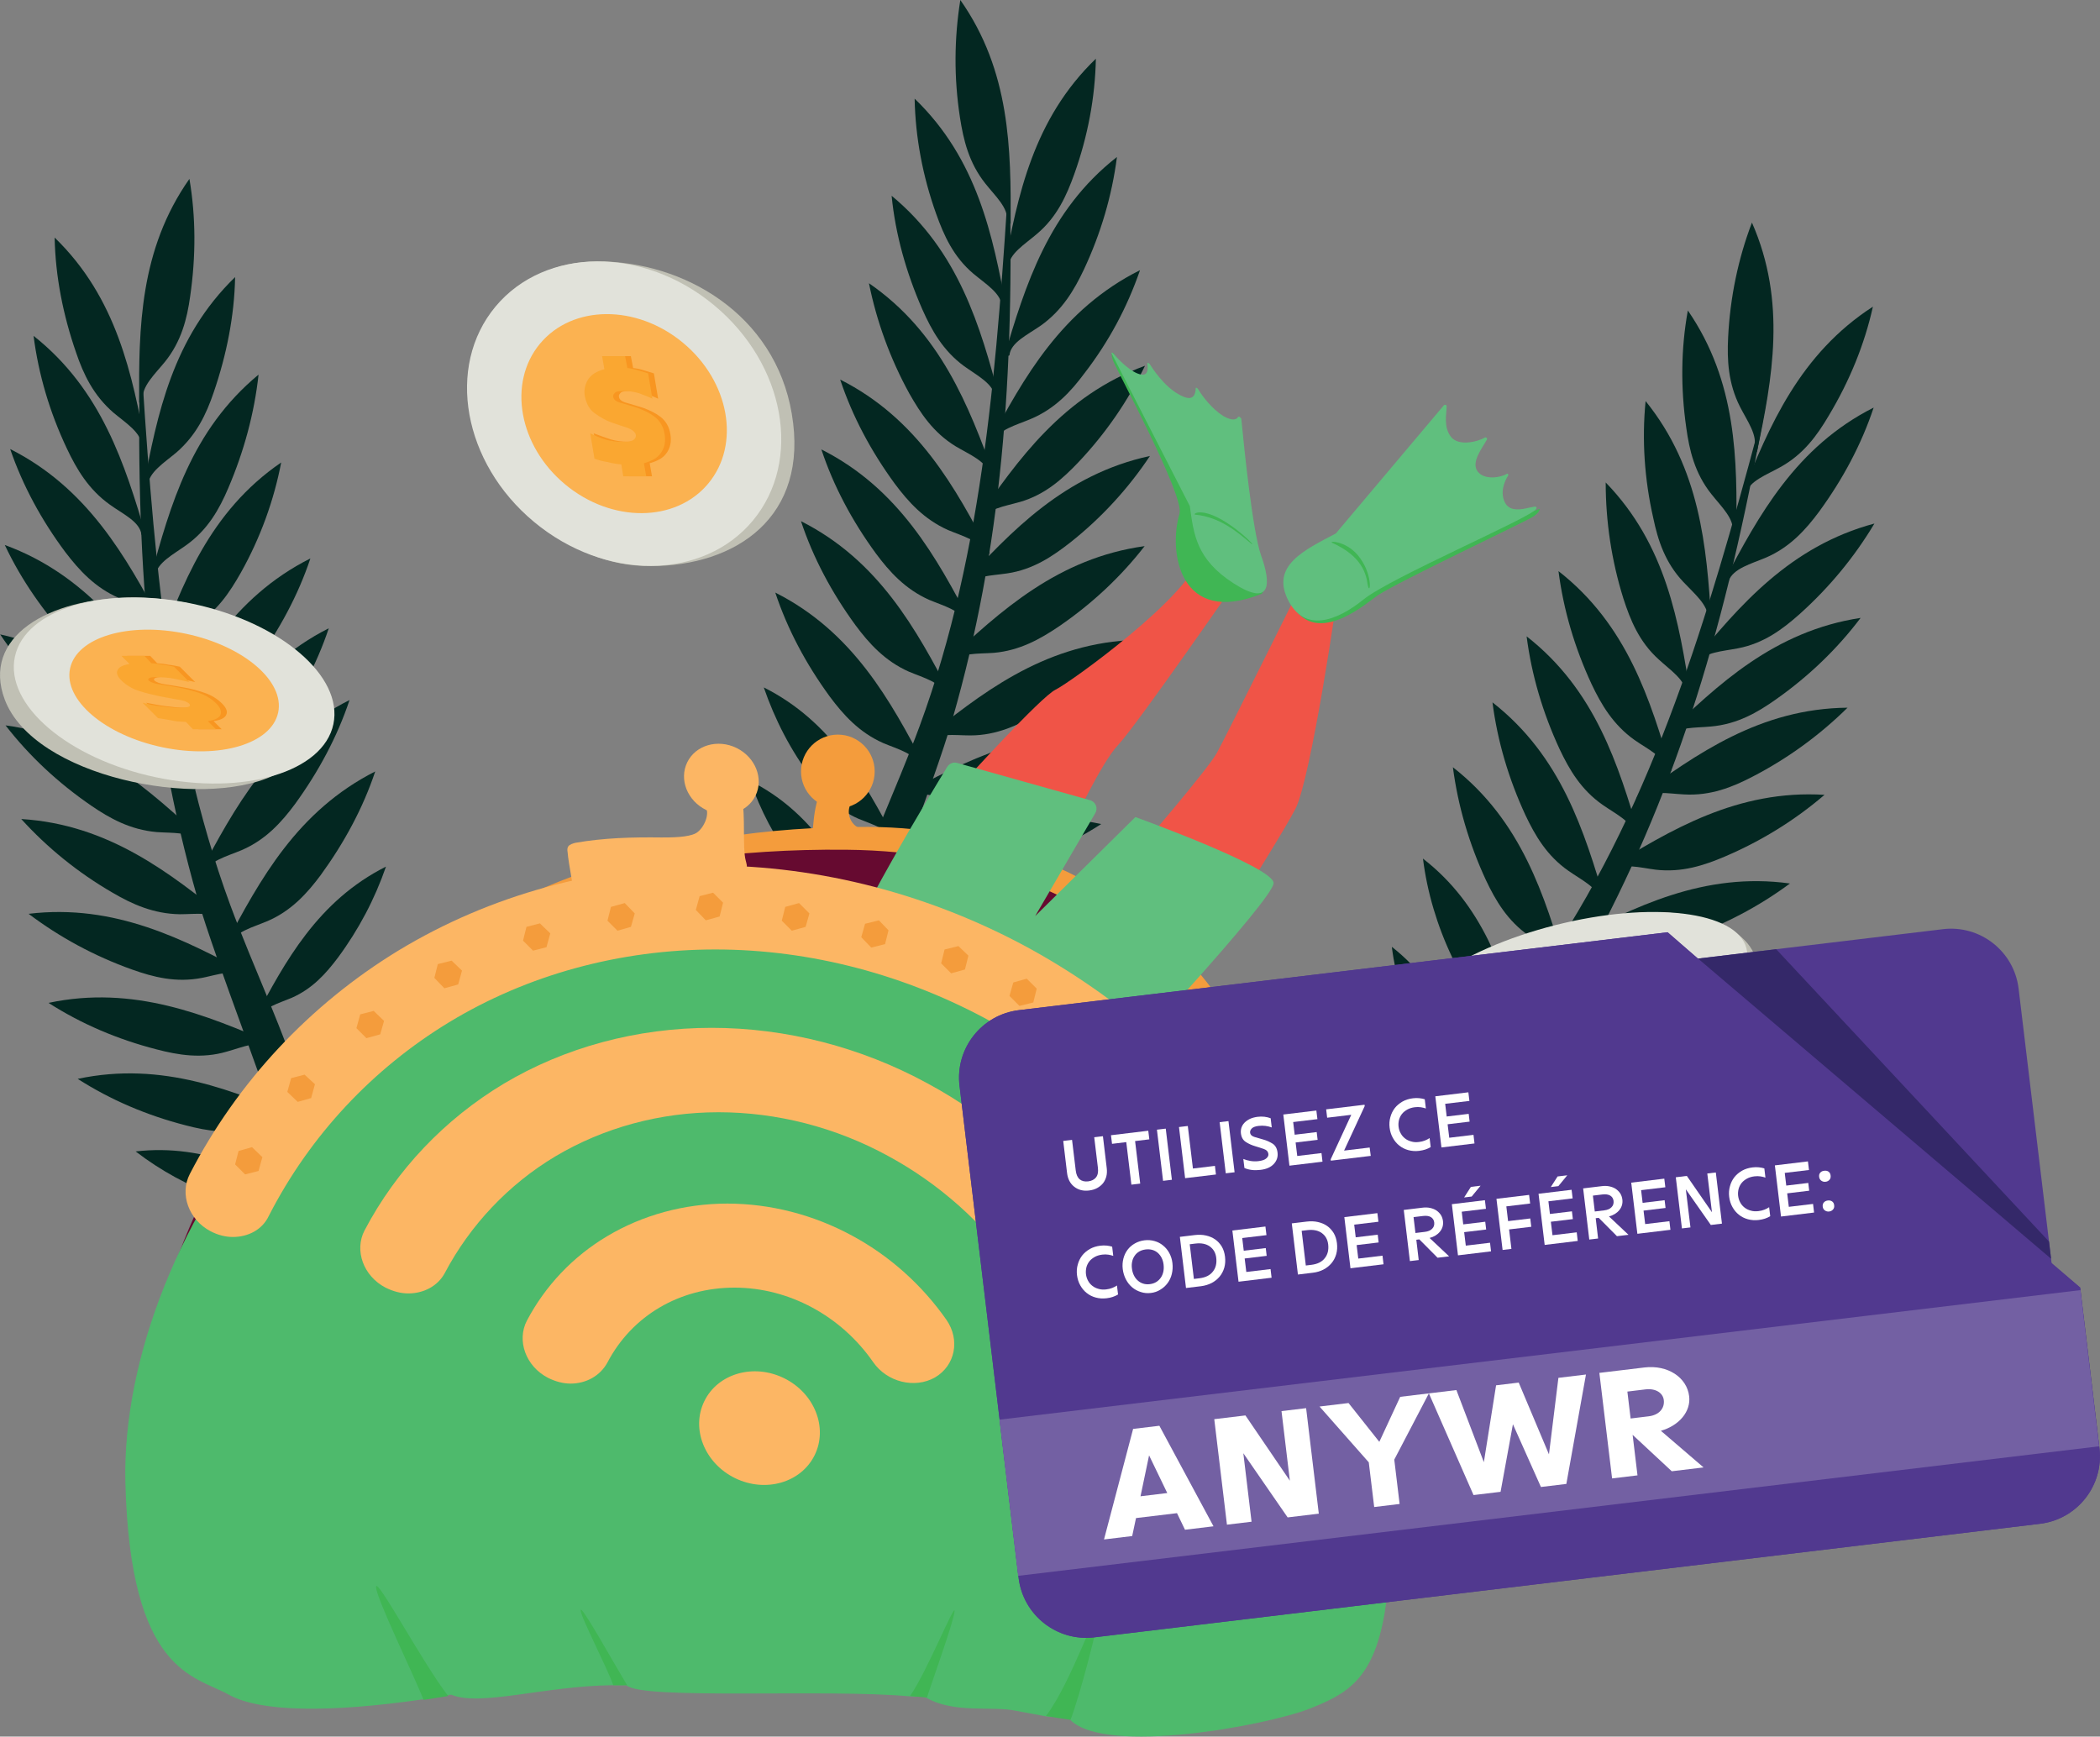 <?xml version="1.0" encoding="utf-8"?>
<!-- Generator: Adobe Illustrator 28.2.0, SVG Export Plug-In . SVG Version: 6.00 Build 0)  -->
<svg version="1.1" id="Layer_1" xmlns="http://www.w3.org/2000/svg" xmlns:xlink="http://www.w3.org/1999/xlink" x="0px" y="0px"
	 viewBox="0 0 500 413.5" style="enable-background:new 0 0 500 413.5;" xml:space="preserve">
<rect x="0" y="0" width="500" height="413.5" fill="#808080" stroke="none"/>
<style type="text/css">
	.st0{fill:#032721;}
	.st1{fill:#F49C3C;}
	.st2{fill:#F05447;}
	.st3{fill:#660A30;stroke:#F49C3C;stroke-width:9.584;stroke-miterlimit:10;}
	.st4{fill:#660A30;}
	.st5{fill:#60BF7E;}
	.st6{fill:#40B654;}
	.st7{fill:#4EBA6C;}
	.st8{fill:#FCB664;}
	.st9{fill:#C0C0B4;}
	.st10{fill:#E1E2DA;}
	.st11{fill:#FBB251;}
	.st12{fill:#F89621;}
	.st13{fill:#FAA731;}
	.st14{fill:#51398F;}
	.st15{fill:#342869;}
	.st16{fill:#7360A3;}
	.st17{fill:#FFFFFF;}
</style>
<path class="st0" d="M321.25,365.19c4.48-35.28,9.14-71.56,25.87-102.99c7.77-14.53,17.82-27.6,26.42-41.58
	c23.58-38.38,35.56-82.61,47.17-126.02c-8.68,49.62-19.74,88.37-39.12,125.84c-7.68,14.8-26.69,43.59-34,58.49
	c-5.58,11.33-15.9,61.05-20.66,84.63l-2.29,5.76"/>
<path class="st0" d="M414.67,117.89c6.58-16.54,13.89-33.63,31.26-44.87c-2.01,9.05-5.58,17.73-10.51,25.95
	c-2.74,4.66-6.03,9.23-11.52,12.25c-3.2,1.83-7.5,3.29-8.23,6.4"/>
<path class="st0" d="M413.39,127.3c0.27-17.73,0.18-36.37-11.52-53.37c-1.65,9.05-1.74,18.46-0.37,27.96
	c0.73,5.3,2.01,10.78,5.94,15.72c2.29,2.92,5.67,6.03,5.03,9.05"/>
<path class="st0" d="M418.32,107.65c3.66-17.46,7.13-35.73-1.19-54.65c-3.29,8.59-5.21,17.91-5.67,27.32
	c-0.27,5.39,0,10.97,2.83,16.54c1.65,3.29,4.39,6.95,3.29,9.87"/>
<path class="st0" d="M407.44,147.86c-1.1-17.73-2.65-36.28-15.63-52.36c-0.91,9.23-0.27,18.64,1.83,27.87
	c1.1,5.3,2.83,10.6,7.13,15.17c2.56,2.74,6.03,5.57,5.85,8.59"/>
<path class="st0" d="M402.51,165.69c-2.74-17.55-5.76-35.92-20.2-50.81c0,9.23,1.37,18.55,4.2,27.6c1.65,5.12,3.75,10.33,8.41,14.53
	c2.74,2.56,6.49,4.93,6.49,8.13"/>
<path class="st0" d="M397.94,183.6c-5.03-17-10.51-34.82-26.87-47.61c1.19,9.23,3.84,18.19,7.86,26.87
	c2.29,4.84,5.12,9.69,10.24,13.34c3.11,2.19,7.22,4.02,7.5,7.13"/>
<path class="st0" d="M390.35,199.13c-5.03-17-10.51-34.82-26.87-47.61c1.19,9.23,3.84,18.19,7.86,26.87
	c2.29,4.84,5.12,9.69,10.24,13.25c3.11,2.19,7.22,4.11,7.5,7.13"/>
<path class="st0" d="M382.22,214.85c-5.03-17-10.51-34.82-26.87-47.61c1.19,9.23,3.84,18.19,7.86,26.87
	c2.29,4.84,5.12,9.69,10.24,13.25c3.11,2.19,7.22,4.11,7.5,7.13"/>
<path class="st0" d="M372.8,230.3c-5.03-17-10.51-34.82-26.87-47.61c1.19,9.14,3.84,18.19,7.86,26.87
	c2.29,4.84,5.12,9.69,10.24,13.25c3.11,2.19,7.22,4.11,7.5,7.13"/>
<path class="st0" d="M362.38,246.11c-4.39-14.99-9.23-30.52-23.58-41.67c1.01,8.04,3.38,15.99,6.95,23.49
	c2.01,4.2,4.48,8.5,9.05,11.7c2.74,1.83,6.31,3.56,6.58,6.31"/>
<path class="st0" d="M352.6,263.1c-4.02-13.53-8.32-27.51-21.21-37.65c0.91,7.31,3.11,14.44,6.31,21.2
	c1.83,3.84,4.11,7.68,8.14,10.51c2.38,1.74,5.67,3.2,5.94,5.67"/>
<path class="st0" d="M344.74,279.55c-3.2-10.78-6.58-21.93-16.91-29.98c0.73,5.76,2.38,11.42,5.03,16.91
	c1.37,3.11,3.2,6.12,6.49,8.32c1.92,1.37,4.57,2.56,4.75,4.48"/>
<path class="st0" d="M336.05,297.74c-2.56-8.5-5.3-17.36-13.35-23.76c0.55,4.57,1.92,9.05,3.93,13.34c1.1,2.38,2.56,4.84,5.12,6.58
	c1.55,1.01,3.56,2.01,3.75,3.56"/>
<path class="st0" d="M410.46,138.45c8.23-15.72,17.18-32.08,35.65-41.4c-2.92,8.77-7.31,17-12.98,24.77
	c-3.2,4.3-6.95,8.5-12.71,10.97c-3.47,1.46-7.77,2.56-8.87,5.57"/>
<path class="st0" d="M402.87,157.92c11.24-13.71,23.31-27.87,43.42-33.26c-4.75,7.95-10.69,15.17-17.82,21.57
	c-4.02,3.57-8.5,6.95-14.62,8.13c-3.66,0.73-8.23,0.91-9.69,3.56"/>
<path class="st0" d="M396.2,175.37c12.8-12.43,26.33-25.13,46.8-28.24c-5.58,7.4-12.34,13.89-20.11,19.37
	c-4.39,3.11-9.23,5.94-15.54,6.49c-3.75,0.37-8.23,0-10.06,2.56"/>
<path class="st0" d="M389.62,189.9c14.35-10.42,29.52-21.2,50.27-21.39c-6.58,6.49-14.17,12.06-22.67,16.45
	c-4.75,2.47-9.96,4.57-16.27,4.2c-3.75-0.18-8.14-1.1-10.33,1.01"/>
<path class="st0" d="M382.67,206.9c15.08-9.32,31.08-18.92,51.74-17.64c-7.04,6.03-14.99,10.97-23.77,14.71
	c-4.94,2.1-10.24,3.84-16.45,3.11c-3.66-0.46-8.04-1.74-10.42,0.37"/>
<path class="st0" d="M373.35,224.17c15.72-8.22,32.36-16.63,52.83-13.8c-7.4,5.48-15.72,9.87-24.77,12.98
	c-5.03,1.74-10.51,3.11-16.64,1.83c-3.66-0.73-7.86-2.28-10.42-0.46"/>
<path class="st0" d="M365.67,236.05c17-5.12,34.83-10.42,54.57-3.75c-8.32,4.11-17.37,6.85-26.69,8.13
	c-5.3,0.82-10.97,1.01-16.73-1.28c-3.47-1.37-7.31-3.75-10.05-2.38"/>
<path class="st0" d="M356.71,251.22c17.37-3.66,35.65-7.31,54.66,0.91c-8.68,3.29-17.82,5.3-27.33,5.85
	c-5.39,0.37-10.97,0.09-16.54-2.74c-3.29-1.74-6.95-4.39-9.87-3.2"/>
<path class="st0" d="M346.29,267.49c17.37-3.66,35.65-7.31,54.66,0.91c-8.68,3.29-17.83,5.3-27.33,5.85
	c-5.39,0.37-10.97,0.09-16.54-2.74c-3.29-1.74-6.95-4.39-9.87-3.2"/>
<path class="st0" d="M339.8,286.04c13.71-4.29,28.25-8.59,44.24-3.47c-6.76,3.29-13.99,5.58-21.66,6.76
	c-4.3,0.64-8.87,0.91-13.62-0.91c-2.83-1.1-5.94-2.92-8.23-1.83"/>
<path class="st0" d="M333.4,301.03c9.87-3.66,20.11-7.31,31.99-4.11c-4.75,2.74-9.96,4.57-15.45,5.76c-3.11,0.64-6.4,1.01-9.96-0.09
	c-2.1-0.73-4.48-1.92-6.03-1.01"/>
<path class="st0" d="M196.29,324.88c-2.65-35.55-5.12-71.92,5.03-106.01c4.66-15.72,11.98-30.61,17.64-45.97
	c15.54-42.22,18.46-87.91,21.39-132.88c1.28,50.45-1.92,90.57-13.53,131.05c-4.57,15.99-17.55,47.98-21.85,64.06
	c-3.2,12.25-3.56,62.97-3.66,87.09l-1.01,6.12"/>
<path class="st0" d="M239.07,64.06c3.2-17.46,6.95-35.73,21.85-50.08c-0.18,9.23-1.92,18.46-5.12,27.42
	c-1.83,5.12-4.11,10.24-8.87,14.26c-2.83,2.47-6.76,4.75-6.76,7.86"/>
<path class="st0" d="M239.62,73.57c-3.2-17.46-6.95-35.73-21.85-50.08c0.18,9.23,1.92,18.46,5.12,27.42
	c1.83,5.12,4.11,10.24,8.87,14.26c2.83,2.38,6.76,4.75,6.76,7.86"/>
<path class="st0" d="M240.63,53.28c0.09-17.73-0.09-36.37-11.98-53.28c-1.46,9.14-1.55,18.46-0.09,27.96
	c0.82,5.3,2.1,10.78,6.03,15.72c2.29,2.92,5.67,5.94,5.12,8.96"/>
<path class="st0" d="M237.97,94.86c-4.57-17.18-9.69-35-25.68-48.25c0.91,9.23,3.47,18.28,7.31,27.05
	c2.19,4.93,4.94,9.87,9.96,13.53c3.02,2.19,7.04,4.2,7.31,7.31"/>
<path class="st0" d="M236.69,113.23c-6.03-16.63-12.8-34.09-29.8-45.79c1.83,9.05,5.03,17.91,9.6,26.23
	c2.65,4.66,5.67,9.32,11.06,12.61c3.2,1.92,7.4,3.57,8.04,6.67"/>
<path class="st0" d="M235.69,131.78c-8.23-15.72-17.18-32.08-35.65-41.4c2.93,8.77,7.31,17,12.98,24.77
	c3.2,4.29,6.95,8.5,12.71,11.06c3.47,1.46,7.77,2.56,8.77,5.58"/>
<path class="st0" d="M231.21,148.41c-8.23-15.72-17.18-32.08-35.65-41.4c2.92,8.77,7.31,17,12.98,24.77
	c3.2,4.3,6.95,8.5,12.71,11.06c3.47,1.46,7.77,2.56,8.78,5.57"/>
<path class="st0" d="M226.36,165.5c-8.23-15.72-17.18-32.08-35.65-41.4c2.92,8.77,7.31,17,12.98,24.77c3.2,4.3,6.95,8.5,12.71,11.06
	c3.47,1.46,7.77,2.56,8.77,5.57"/>
<path class="st0" d="M220.24,182.5c-8.23-15.72-17.18-32.08-35.65-41.4c2.92,8.77,7.31,17,12.98,24.77
	c3.2,4.29,6.95,8.5,12.71,11.06c3.47,1.46,7.77,2.56,8.78,5.58"/>
<path class="st0" d="M213.11,199.96c-7.31-13.71-15.08-28.15-31.26-36.28c2.65,7.68,6.4,14.99,11.43,21.66
	c2.74,3.75,6.03,7.4,11.06,9.59c3.02,1.28,6.86,2.28,7.77,4.84"/>
<path class="st0" d="M206.9,218.69c-6.49-12.43-13.62-25.41-28.25-32.72c2.38,6.95,5.85,13.53,10.33,19.56
	c2.56,3.47,5.48,6.76,10.05,8.68c2.74,1.19,6.22,2.01,6.95,4.39"/>
<path class="st0" d="M202.42,236.24c-5.21-9.87-10.88-20.1-22.39-26.04c1.83,5.48,4.57,10.78,8.23,15.54
	c2.01,2.74,4.39,5.39,8.04,6.85c2.19,0.91,4.94,1.64,5.48,3.47"/>
<path class="st0" d="M197.48,255.79c-4.11-7.86-8.59-15.99-17.83-20.65c1.46,4.39,3.66,8.5,6.49,12.34c1.65,2.19,3.47,4.2,6.4,5.48
	c1.74,0.73,3.84,1.28,4.39,2.74"/>
<path class="st0" d="M239.07,84.99c5.03-17,10.51-34.82,26.87-47.61c-1.19,9.23-3.84,18.19-7.86,26.78
	c-2.29,4.84-5.12,9.69-10.24,13.34c-3.11,2.19-7.22,4.02-7.5,7.13"/>
<path class="st0" d="M235.41,105.55c8.32-15.63,17.37-31.89,36.02-41.22c-3.02,8.77-7.4,17-13.25,24.58
	c-3.2,4.3-6.95,8.41-12.8,10.87c-3.47,1.46-7.77,2.56-8.77,5.39"/>
<path class="st0" d="M232.31,124.01c10.05-14.62,20.84-29.79,40.31-36.92c-4.02,8.32-9.32,16.08-15.91,23.03
	c-3.66,3.84-7.86,7.68-13.89,9.41c-3.56,1.01-8.04,1.65-9.32,4.48"/>
<path class="st0" d="M228.74,139.55c11.97-13.07,24.77-26.59,45.06-30.98c-5.12,7.68-11.43,14.62-18.92,20.56
	c-4.2,3.29-8.87,6.49-15.08,7.4c-3.66,0.55-8.23,0.55-9.96,3.11"/>
<path class="st0" d="M225.27,157.55c12.98-12.15,26.69-24.67,47.26-27.51c-5.67,7.31-12.52,13.71-20.38,19.1
	c-4.48,3.02-9.32,5.76-15.54,6.31c-3.75,0.27-8.23-0.09-10.05,2.38"/>
<path class="st0" d="M219.6,176.38c13.8-11.15,28.43-22.66,49.18-23.94c-6.22,6.95-13.53,12.79-21.76,17.55
	c-4.57,2.65-9.69,5.12-16,5.12c-3.75,0-8.23-0.73-10.24,1.64"/>
<path class="st0" d="M214.3,189.54c15.63-8.41,32.08-17,52.65-14.53c-7.31,5.58-15.63,10.05-24.59,13.25
	c-5.03,1.83-10.51,3.2-16.64,2.01c-3.66-0.73-7.86-2.28-10.42-0.37"/>
<path class="st0" d="M208.45,206.08c16.36-7.04,33.45-14.17,53.75-9.87c-7.77,5.03-16.45,8.68-25.59,11.06
	c-5.21,1.37-10.79,2.28-16.82,0.55c-3.66-1.01-7.77-2.83-10.33-1.28"/>
<path class="st0" d="M201.59,224.17c16.36-7.04,33.46-14.17,53.75-9.87c-7.77,5.03-16.45,8.68-25.59,11.06
	c-5.21,1.37-10.79,2.28-16.82,0.55c-3.66-1.01-7.77-2.83-10.33-1.28"/>
<path class="st0" d="M198.85,243.64c12.61-6.94,25.96-13.98,42.69-12.06c-5.94,4.57-12.61,8.22-19.93,10.88
	c-4.11,1.46-8.5,2.65-13.53,1.83c-2.93-0.55-6.4-1.74-8.41-0.18"/>
<path class="st0" d="M195.56,259.63c8.96-5.48,18.28-11.15,30.53-10.42c-4.11,3.56-8.77,6.49-14.08,8.68
	c-2.92,1.28-6.03,2.28-9.69,1.83c-2.19-0.27-4.75-1.01-6.12,0.18"/>
<path class="st0" d="M77.55,367.47c2.65-35.55,5.12-71.92-5.12-106.1c-4.66-15.72-11.97-30.61-17.64-45.97
	C39.25,173.18,36.33,127.49,33.4,82.52c-1.28,50.35,2.01,90.56,13.53,131.05c4.57,15.99,17.55,47.98,21.85,64.06
	c3.29,12.25,3.56,62.97,3.56,87.09l1.01,6.12"/>
<path class="st0" d="M34.77,106.65c-3.29-17.45-6.95-35.73-21.76-50.08c0.18,9.23,2.01,18.46,5.12,27.42
	c1.74,5.12,4.11,10.14,8.87,14.26c2.83,2.38,6.67,4.75,6.76,7.86"/>
<path class="st0" d="M34.13,116.15c3.29-17.45,6.95-35.73,21.85-50.17c-0.18,9.23-2.01,18.46-5.12,27.51
	c-1.74,5.12-4.11,10.14-8.87,14.26c-2.83,2.38-6.67,4.75-6.76,7.86"/>
<path class="st0" d="M33.13,95.87c-0.09-17.73,0.09-36.37,11.97-53.28c1.55,9.14,1.55,18.46,0.18,27.96
	c-0.73,5.3-2.1,10.78-6.03,15.63c-2.38,2.92-5.67,5.94-5.21,9.05"/>
<path class="st0" d="M35.87,137.45c4.66-17.18,9.69-35,25.69-48.25c-1.01,9.23-3.47,18.28-7.22,27.05
	c-2.1,4.93-4.84,9.87-9.96,13.53c-3.02,2.19-7.04,4.2-7.4,7.31"/>
<path class="st0" d="M37.15,155.91c6.12-16.63,12.71-34.09,29.8-45.79c-1.74,9.05-4.94,17.91-9.6,26.23
	c-2.65,4.66-5.67,9.32-11.15,12.61c-3.2,1.92-7.4,3.56-8.04,6.67"/>
<path class="st0" d="M38.16,174.37c8.32-15.72,17.18-32.08,35.74-41.4c-2.92,8.77-7.4,17-12.98,24.77
	c-3.2,4.29-6.95,8.5-12.71,11.06c-3.47,1.46-7.86,2.56-8.87,5.57"/>
<path class="st0" d="M42.63,191c8.32-15.72,17.18-32.08,35.65-41.4c-2.92,8.77-7.4,17-12.98,24.77c-3.2,4.3-6.95,8.5-12.71,10.97
	c-3.47,1.46-7.86,2.56-8.87,5.48"/>
<path class="st0" d="M47.48,208.09c8.32-15.72,17.18-32.08,35.74-41.4c-2.92,8.77-7.4,17.09-12.98,24.77
	c-3.2,4.3-6.95,8.5-12.71,10.97c-3.47,1.46-7.86,2.56-8.87,5.48"/>
<path class="st0" d="M53.6,225.09c8.32-15.72,17.18-31.99,35.74-41.4c-2.93,8.77-7.4,17-12.98,24.68c-3.2,4.29-6.95,8.5-12.71,10.97
	c-3.47,1.46-7.86,2.56-8.78,5.48"/>
<path class="st0" d="M60.64,242.63c7.22-13.71,15.08-28.15,31.26-36.28c-2.65,7.68-6.49,14.99-11.43,21.66
	c-2.83,3.75-6.03,7.4-11.06,9.6c-3.02,1.28-6.86,2.28-7.68,4.84"/>
<path class="st0" d="M66.95,261.28c6.49-12.43,13.62-25.41,28.25-32.72c-2.38,6.94-5.85,13.52-10.33,19.56
	c-2.56,3.47-5.48,6.76-10.06,8.68c-2.65,1.19-6.22,2.01-6.95,4.39"/>
<path class="st0" d="M71.43,278.82c5.21-9.87,10.88-20.1,22.49-26.04c-1.92,5.48-4.66,10.78-8.23,15.54
	c-2.01,2.74-4.39,5.39-8.04,6.85c-2.19,0.91-4.94,1.64-5.58,3.47"/>
<path class="st0" d="M76.36,298.47c4.11-7.86,8.59-15.99,17.73-20.65c-1.46,4.39-3.66,8.5-6.49,12.34c-1.65,2.19-3.47,4.2-6.31,5.48
	c-1.74,0.73-3.84,1.28-4.39,2.74"/>
<path class="st0" d="M34.77,127.58c-5.03-17-10.6-34.82-26.78-47.61c1.19,9.23,3.84,18.19,7.95,26.87
	c2.29,4.84,5.12,9.69,10.24,13.34c3.02,2.19,7.13,4.02,7.5,7.13"/>
<path class="st0" d="M38.34,148.14c-8.41-15.63-17.46-31.89-35.92-41.22c3.02,8.77,7.5,17,13.16,24.58
	c3.29,4.3,7.04,8.41,12.71,10.88c3.47,1.46,7.86,2.56,8.87,5.39"/>
<path class="st0" d="M41.45,166.69c-10.05-14.62-20.84-29.79-40.31-36.92c3.93,8.32,9.32,16.08,15.81,23.03
	c3.75,3.84,7.95,7.68,13.89,9.41c3.56,1.01,8.04,1.64,9.32,4.48"/>
<path class="st0" d="M45.1,182.04c-12.07-13.07-24.86-26.59-45.06-30.98c5.12,7.68,11.52,14.62,18.92,20.56
	c4.2,3.29,8.87,6.49,15.08,7.4c3.75,0.55,8.23,0.55,9.87,3.11"/>
<path class="st0" d="M48.58,200.14c-12.98-12.06-26.78-24.67-47.26-27.42c5.67,7.31,12.52,13.71,20.38,19.1
	c4.39,3.02,9.32,5.76,15.63,6.31c3.75,0.27,8.23-0.09,10.15,2.28"/>
<path class="st0" d="M54.24,218.96c-13.8-11.15-28.43-22.66-49.18-23.94c6.22,6.85,13.53,12.79,21.76,17.55
	c4.66,2.74,9.78,5.03,16,5.12c3.75,0,8.14-0.73,10.24,1.64"/>
<path class="st0" d="M59.55,232.12c-15.63-8.41-32.18-17-52.74-14.53c7.4,5.58,15.63,10.05,24.59,13.25
	c5.12,1.83,10.51,3.2,16.64,2.01c3.75-0.73,7.86-2.28,10.42-0.37"/>
<path class="st0" d="M65.3,248.67c-16.27-7.04-33.55-14.17-53.75-9.87c7.86,5.03,16.45,8.68,25.69,11.06
	c5.21,1.37,10.79,2.29,16.73,0.55c3.66-1.01,7.77-2.83,10.33-1.28"/>
<path class="st0" d="M72.25,266.76c-16.36-7.04-33.55-14.17-53.75-9.87c7.86,5.03,16.45,8.68,25.69,11.06
	c5.21,1.37,10.79,2.28,16.82,0.55c3.56-1.01,7.68-2.83,10.33-1.28"/>
<path class="st0" d="M74.99,286.23c-12.61-6.94-25.96-13.98-42.69-12.06c5.94,4.57,12.61,8.22,19.93,10.88
	c4.02,1.46,8.5,2.65,13.53,1.83c2.92-0.55,6.49-1.74,8.41-0.18"/>
<path class="st0" d="M78.28,302.13c-8.96-5.48-18.37-11.15-30.53-10.42c4.11,3.56,8.87,6.49,13.99,8.68
	c2.92,1.28,6.03,2.28,9.69,1.83c2.19-0.27,4.75-1.01,6.12,0.18"/>
<path class="st1" d="M233.49,212.48c0.27-2.74,0.91-6.49,1.28-9.32c0-0.46,0.09-1.01-0.18-1.46c-0.37-0.55-0.91-0.82-1.65-0.91
	c-6.67-1.83-14.08-1.74-20.93-2.19c-2.29-0.18-6.31-0.46-8.14-1.83c-1.83-1.28-2.38-4.02-1.01-5.85c-2.65-0.18-5.48-0.46-8.14-0.73
	c-0.91,2.92-1.1,6.03-1.37,9.5c0,0.73-0.46,2.56-0.18,3.2c0.46,0.91,1.74,1.19,2.74,1.37C208.81,205.62,220.97,208.91,233.49,212.48
	z"/>
<path class="st1" d="M199.49,192.46c4.85,0,8.77-3.93,8.77-8.77c0-4.84-3.93-8.77-8.77-8.77c-4.85,0-8.77,3.93-8.77,8.77
	C190.72,188.53,194.64,192.46,199.49,192.46z"/>
<path class="st2" d="M229.66,185.97c0,0,18.1-20.01,21.66-21.75c3.56-1.74,31.99-22.3,34.19-31.62c2.19-9.32,10.42,3.56,10.42,3.56
	s-25.14,36.37-29.71,41.22c-4.02,4.2-11.06,19.37-11.06,19.37L229.66,185.97z"/>
<path class="st3" d="M304.52,402.11l-237.11-9.6c-11.06,0-18.92-9.14-17.37-20.29l-8.87-31.62
	c10.88-81.24,69.56-139.46,165.63-138.91c55.94,0.27,99.09,42.5,90.68,88.01l23.13,92.21C319.14,393.06,315.67,402.11,304.52,402.11
	z"/>
<path class="st2" d="M271.89,201.42c0,0,15.63-18.19,17.83-22.12c2.19-3.93,21.94-43.77,21.94-43.77s7.68-3.02,7.31,1.64
	c-0.37,4.66-6.86,48.16-10.51,55.38c-2.38,4.66-12.43,20.65-12.43,20.65L271.89,201.42z"/>
<path class="st4" d="M301.23,403.57l-242.6-9.59c-11.33,0-19.29-9.14-17.73-20.47l-9.05-31.71C43,260.27,95.65,201.33,201.41,202.33
	c68.19,0.64,100.46,46.79,94.06,82.61l5.39,92.85C299.31,389.13,312.65,403.57,301.23,403.57z"/>
<path class="st5" d="M259.55,190.54l-31.63-8.87c-0.91-0.27-1.83,0.09-2.38,0.91c-4.2,6.85-23.31,38.38-25.96,48.62
	c-2.83,11.61,65.45,23.85,65.45,23.85s38.21-40.94,38.21-44.78c0-3.84-32.91-15.72-32.91-15.72l-23.86,23.58l14.35-24.58
	C261.47,192.37,260.83,190.91,259.55,190.54z"/>
<path class="st6" d="M265.03,83.99c0,0-0.73-0.09,0,1.92c0.73,2.01,17,32.08,15.81,36.37c-2.74,9.23,0.09,26.96,19.56,19.1
	C304.34,139.46,265.03,83.99,265.03,83.99z"/>
<path class="st5" d="M283.31,120.54c0,0.09,0,0.09,0,0.09c0.91,6.49,1.46,12.52,10.42,18.28c8.87,5.67,9.05,0.27,6.49-6.76
	c-2.01-5.85-4.02-25.68-4.66-32.35c0-0.27-0.55-0.73-0.73-0.55c-0.46,0.73-1.46,1.01-3.56-0.18c-2.74-1.74-4.94-4.66-5.94-6.31
	c-0.18-0.37-0.64-0.55-0.64-0.37c0,1.19-0.37,3.11-2.83,2.1c-3.66-1.46-6.58-5.39-8.04-7.68c-0.18-0.37-0.73-0.55-0.64-0.27
	c0.18,1.28,0.18,2.92-1.46,2.65c-2.19-0.37-5.03-3.11-6.58-4.93c-0.37-0.37-0.73-0.37-0.46-0.09L283.31,120.54z"/>
<path class="st6" d="M284.59,122.55c5.85,0.55,10.05,4.2,12.61,6.31c2.92,2.56-1.1-2.1-6.31-5.12
	C285.69,120.81,283.86,122.46,284.59,122.55z"/>
<path class="st6" d="M366.58,121.18c0,0,0.18,0.82-1.83,2.01c-2.01,1.19-31.81,15.35-36.56,18.46c-2.29,1.46-13.44,11.7-19.65,3.75
	C305.62,141.74,366.58,121.18,366.58,121.18z"/>
<path class="st5" d="M318.05,127.03c-7.68,4.02-15.36,7.68-11.43,15.72c3.93,8.04,11.7,5.12,18.01,0
	c6.4-5.21,40.22-19.65,41.13-21.57c0.91-1.92-5.48,2.19-7.4-1.46c-1.28-2.38-0.18-5.12,0.73-6.49c0.09-0.27-0.09-0.55-0.37-0.37
	c-1.55,0.91-5.3,1.46-6.86-0.55c-1.74-2.19,1.1-5.67,2.19-7.68c0.09-0.27-0.18-0.55-0.46-0.46c-1.74,1.01-6.31,2.19-8.14-0.18
	c-1.83-2.38-1.01-5.57-1.01-7.22c0-0.37-0.46-0.55-0.73-0.18L318.05,127.03z"/>
<path class="st6" d="M317.13,129.22c7.13,3.2,8.14,7.4,8.5,9.96c0.55,2.92,1.37-1.83-1.74-6.21
	C320.97,128.76,316.31,128.76,317.13,129.22z"/>
<path class="st7" d="M329.66,384.19c-2.74,15.9-9.14,19.19-17.82,22.66c-10.6,4.11-48.45,11.06-56.95,2.74
	c-1.37-1.37-3.84-0.55-5.85-0.91c-2.38-0.46-4.94-0.91-7.4-1.37c-5.39-1.1-14.44,0.73-21.02-3.02c-1.01-0.55-2.29-0.18-3.56-0.37
	h-0.46c-20.02-1.83-63.8,0.91-67.46-2.65h-1.01c-0.73,0-1.46,0-2.19,0h-0.18c-16,0.18-31.44,5.12-38.21,2.29
	c-0.37-0.09-0.73,0.09-1.1,0.18h-0.09c-1.92,0.37-3.84,0.55-5.76,0.91c-22.21,3.2-38.57,3.02-46.07-1.1
	c-8.14-4.57-23.58-5.03-24.68-50.72c-1.28-58.85,55.12-140.37,137.11-140.37c41.04,0,77.51,18.46,105.58,45.33
	c28.06,26.87,47.53,61.87,54.39,94.95C329.02,361.8,332.31,368.38,329.66,384.19z"/>
<path class="st8" d="M55.43,294.54c-1.74,0-3.56-0.46-5.3-1.37c-5.21-2.74-7.4-8.86-4.94-13.62c11.33-21.93,28.52-40.3,49.63-53.19
	c21.85-13.25,47.44-20.29,73.95-20.29s53.11,6.94,76.96,20.1c23.04,12.79,43.14,31.07,58.04,52.91c3.2,4.75,2.01,10.88-2.74,13.71
	s-11.24,1.1-14.53-3.66c-12.89-18.92-30.17-34.73-50.18-45.69c-20.47-11.33-43.33-17.36-66-17.36c-22.76,0-44.79,6.03-63.44,17.36
	c-18.19,11.06-33.09,26.96-42.87,46.06C62.47,292.81,59.09,294.54,55.43,294.54z"/>
<path class="st8" d="M97.21,307.98c-1.74,0-3.56-0.46-5.39-1.37c-5.3-2.74-7.5-8.87-5.03-13.62c7.59-14.44,19.11-26.5,33.09-34.91
	c14.53-8.68,31.72-13.34,49.54-13.34c17.73,0,35.56,4.57,51.46,13.25c15.45,8.32,28.79,20.38,38.76,34.73
	c3.29,4.75,2.1,10.87-2.74,13.71c-4.84,2.74-11.43,1.1-14.72-3.66c-7.86-11.42-18.56-20.93-30.71-27.51
	c-12.52-6.85-26.51-10.42-40.4-10.42c-13.89,0-27.33,3.66-38.85,10.51c-11.15,6.67-20.29,16.36-26.32,27.78
	C104.24,306.24,100.86,307.98,97.21,307.98z"/>
<path class="st8" d="M135.87,329.45c-1.74,0-3.56-0.46-5.39-1.37c-5.3-2.74-7.5-8.86-5.03-13.62c4.39-8.32,10.97-15.26,19.1-20.1
	c8.41-5.03,18.37-7.77,28.61-7.77c10.24,0,20.57,2.65,29.8,7.68c8.96,4.84,16.64,11.79,22.39,20.01c3.29,4.75,2.1,10.88-2.74,13.71
	c-4.84,2.74-11.43,1.1-14.72-3.66c-7.68-11.06-20.11-17.73-33-17.73c-13.07,0-24.41,6.67-30.26,17.82
	C142.91,327.62,139.53,329.45,135.87,329.45z"/>
<path class="st8" d="M193.97,346.48c3.22-6.57-0.06-14.78-7.31-18.33c-7.26-3.55-15.75-1.1-18.96,5.48
	c-3.22,6.57,0.06,14.78,7.31,18.33C182.26,355.5,190.75,353.05,193.97,346.48z"/>
<path class="st8" d="M137.24,216.68c-0.18-2.65-1.92-11.15-2.1-13.8c-0.09-0.46-0.09-1.01,0.18-1.37c0.37-0.46,1.01-0.64,1.65-0.82
	c6.76-1.19,13.62-1.37,20.57-1.28c2.19,0,6.31,0,8.14-1.01c1.83-1.01,3.56-4.66,2.19-6.49c2.65,0,6.12-1.19,8.77-1.19
	c0.91,2.83,0.09,11.15,0.91,14.17c0.18,0.73,0.46,1.46,0.09,2.01c-0.46,0.91-1.74,1.01-2.74,1.01c-12.98,0.27-23.86,5.39-36.47,7.77
	"/>
<path class="st8" d="M179.88,189.47c2-4.08-0.02-9.17-4.51-11.37c-4.49-2.2-9.75-0.67-11.74,3.41c-2,4.08,0.02,9.17,4.51,11.36
	C172.63,195.08,177.88,193.55,179.88,189.47z"/>
<path class="st6" d="M261.65,383.92c0,2.56-4.66,20.2-6.76,25.59c-1.92-0.27-3.84-0.55-5.85-0.91
	C254.98,400.83,261.65,381.27,261.65,383.92z"/>
<path class="st6" d="M106.71,403.84c-6.03-7.77-17.18-28.7-17.18-25.95c0,2.56,9.23,21.48,11.33,26.87L106.71,403.84z"/>
<path class="st6" d="M149.31,401.28c-3.56-5.94-11.15-19.65-11.06-17.82c0.09,1.74,6.31,13.62,7.77,17.82H149.31z"/>
<path class="st6" d="M216.68,403.84c4.11-5.94,10.7-22.39,10.6-20.2c-0.09,2.19-5.48,17.09-6.58,20.56L216.68,403.84z"/>
<path class="st1" d="M61.56,278.82l-3.2,0.82l-2.38-2.38l0.82-3.2l3.2-0.91l2.47,2.38L61.56,278.82z"/>
<path class="st1" d="M74.08,261.46l-3.2,0.91L68.41,260l0.91-3.29l3.2-0.82l2.47,2.28L74.08,261.46z"/>
<path class="st1" d="M90.53,246.29l-3.29,0.91l-2.38-2.38l0.91-3.29l3.2-0.82l2.47,2.38L90.53,246.29z"/>
<path class="st1" d="M109.09,234.41l-3.29,0.91l-2.38-2.47l0.82-3.29l3.29-0.82l2.47,2.38L109.09,234.41z"/>
<path class="st1" d="M130.11,225.54l-3.2,0.82l-2.38-2.38l0.82-3.29l3.2-0.82l2.47,2.38L130.11,225.54z"/>
<path class="st1" d="M150.22,220.7l-3.2,0.91l-2.38-2.38l0.82-3.29l3.29-0.91l2.38,2.47L150.22,220.7z"/>
<path class="st1" d="M171.34,218.23l-3.29,0.91l-2.38-2.47l0.91-3.29l3.2-0.82l2.38,2.38L171.34,218.23z"/>
<path class="st1" d="M191.81,220.7l-3.29,0.91l-2.38-2.38l0.82-3.29l3.29-0.91l2.47,2.47L191.81,220.7z"/>
<path class="st1" d="M210.73,224.81l-3.29,0.82l-2.38-2.47l0.91-3.2l3.29-0.82l2.29,2.38L210.73,224.81z"/>
<path class="st1" d="M229.75,230.85l-3.29,0.91l-2.38-2.38l0.82-3.29l3.29-0.82l2.38,2.28L229.75,230.85z"/>
<path class="st1" d="M246.02,238.7l-3.29,0.82l-2.38-2.38l0.91-3.2l3.2-0.91l2.38,2.38L246.02,238.7z"/>
<path class="st1" d="M261.37,249.58l-3.2,0.82l-2.38-2.28l0.91-3.29l3.2-0.91l2.38,2.38L261.37,249.58z"/>
<path class="st1" d="M275.18,259.72l-3.29,0.91l-2.29-2.47l0.82-3.2l3.29-0.91l2.38,2.38L275.18,259.72z"/>
<path class="st1" d="M287.52,271.97l-3.29,0.91l-2.38-2.38l0.91-3.2l3.2-0.91l2.38,2.38L287.52,271.97z"/>
<path class="st1" d="M297.85,284.95l-3.29,0.91l-2.38-2.47l0.82-3.2l3.29-0.91l2.47,2.38L297.85,284.95z"/>
<path class="st9" d="M188.52,98.52c4.2,24.68-13.35,36.28-33.73,36.28c-20.38,0-36.65-16.27-40.13-36.28
	c-3.47-20.01,7.31-36.28,27.7-36.28S184.5,74.75,188.52,98.52z"/>
<path class="st10" d="M179.26,123.95c11.84-14.25,7.71-37.2-9.22-51.26c-16.93-14.06-40.25-13.91-52.09,0.34
	c-11.84,14.25-7.71,37.2,9.22,51.26C144.1,138.35,167.42,138.19,179.26,123.95z"/>
<path class="st11" d="M168.64,115.13c7.74-9.32,5.05-24.32-6.02-33.51c-11.07-9.19-26.31-9.09-34.06,0.23
	c-7.74,9.32-5.05,24.32,6.02,33.51C145.65,124.55,160.9,124.45,168.64,115.13z"/>
<path class="st12" d="M143,109.21l-1.65-6.03c1.65,0.64,2.83,1.01,4.11,1.46c1.28,0.37,2.65,0.55,4.11,0.55
	c1.28,0,2.19-0.09,2.65-0.46c0.46-0.37,0.55-0.64,0.55-1.1c-0.09-0.73-0.82-1.28-1.92-1.74c-1.19-0.37-2.47-0.82-3.84-1.28
	c-1.37-0.46-2.74-1.28-4.02-2.19c-1.28-0.91-2.01-2.28-2.38-4.11c-0.27-1.46,0.09-2.83,0.82-4.02c0.82-1.19,2.1-1.92,3.84-2.38
	l-0.55-3.11h5.48l0.55,2.83c0.82,0.09,1.74,0.27,2.56,0.55c0.82,0.27,1.65,0.46,2.38,0.73l1.01,6.03c-0.91-0.46-1.92-0.82-3.11-1.28
	c-1.19-0.37-2.38-0.55-3.75-0.55c-1.01,0-1.74,0.09-2.01,0.37c-0.27,0.27-0.55,0.55-0.46,1.01c0.09,0.73,0.82,1.19,1.92,1.46
	c1.19,0.37,2.56,0.73,3.93,1.19c1.46,0.55,2.83,1.19,4.02,2.1c1.19,0.91,2.1,2.28,2.38,4.2c0.27,1.64,0,3.11-0.82,4.3
	c-0.82,1.28-2.19,2.01-4.11,2.56l0.55,3.11h-5.48l-0.46-2.83c-1.1-0.09-2.19-0.27-3.2-0.55C144.92,109.85,144.01,109.57,143,109.21z
	"/>
<path class="st13" d="M141.54,109.21l-1.01-6.03c1.1,0.55,2.19,1.01,3.56,1.46c1.28,0.37,2.65,0.55,4.11,0.55
	c1.28,0,2.19-0.09,2.65-0.46c0.46-0.37,0.55-0.64,0.55-1.1c-0.09-0.73-0.82-1.28-1.92-1.74c-1.19-0.37-2.47-0.82-3.84-1.28
	c-1.37-0.46-2.74-1.28-4.02-2.19c-1.28-0.91-2.01-2.28-2.38-4.11c-0.27-1.46,0.09-2.83,0.82-4.02c0.82-1.19,2.1-1.92,3.84-2.38
	l-0.55-3.11h5.48l0.55,2.83c0.82,0.09,1.74,0.27,2.56,0.55c0.82,0.27,1.65,0.46,2.38,0.73l1.01,6.03c-0.91-0.46-1.92-0.82-3.11-1.28
	c-1.19-0.37-2.38-0.55-3.75-0.55c-1.01,0-1.74,0.09-2.01,0.37c-0.27,0.27-0.55,0.55-0.46,1.01c0.09,0.73,0.82,1.19,1.92,1.46
	c1.19,0.37,2.56,0.73,3.93,1.19c1.46,0.55,2.83,1.19,4.02,2.1c1.19,0.91,2.1,2.28,2.38,4.2c0.27,1.64,0,3.11-0.82,4.3
	c-0.82,1.28-2.19,2.01-4.11,2.56l0.55,3.11h-5.48l-0.46-2.83c-1.1-0.09-2.19-0.27-3.2-0.55
	C143.55,109.85,142.45,109.57,141.54,109.21z"/>
<path class="st9" d="M1.14,166.6c6.95,18.37,46.34,26.23,63.89,18.1c5.12-2.38,15.63-8.13,10.33-20.29
	c-5.39-12.25-23.13-22.12-43.6-22.12S-4.44,151.79,1.14,166.6z"/>
<path class="st10" d="M79.38,172.43c2.41-11.41-12.61-24.24-33.55-28.67C24.88,139.33,5.95,145,3.54,156.4
	c-2.41,11.41,12.61,24.24,33.55,28.67C58.04,189.49,76.97,183.84,79.38,172.43z"/>
<path class="st11" d="M66.23,169.65c1.58-7.46-8.24-15.85-21.92-18.74c-13.68-2.89-26.05,0.81-27.63,8.27
	c-1.58,7.46,8.24,15.84,21.92,18.74C52.29,180.81,64.66,177.11,66.23,169.65z"/>
<path class="st12" d="M39.07,170.99l-4.3-3.66c1.92,0.37,3.29,0.64,4.75,0.82c1.46,0.18,2.93,0.37,4.39,0.37
	c1.28,0,2.1-0.09,2.47-0.27c0.27-0.18,0.27-0.37,0.09-0.64c-0.46-0.46-1.28-0.82-2.65-1.01c-1.28-0.18-2.83-0.55-4.48-0.82
	c-1.65-0.37-3.29-0.73-4.94-1.28c-1.65-0.55-3.02-1.37-4.2-2.56c-0.91-0.91-1.19-1.74-0.82-2.38c0.27-0.73,1.28-1.19,2.83-1.46
	l-1.92-1.92h5.48l1.65,1.74c0.91,0.09,1.83,0.18,2.74,0.37c0.91,0.09,1.74,0.27,2.65,0.46l3.66,3.66c-1.1-0.27-2.38-0.55-3.75-0.82
	c-1.37-0.27-2.65-0.37-3.93-0.37c-1.01,0-1.65,0.09-1.92,0.27c-0.27,0.18-0.27,0.37-0.09,0.55c0.37,0.37,1.28,0.73,2.56,0.91
	c1.28,0.18,2.83,0.46,4.39,0.73c1.65,0.27,3.29,0.73,4.94,1.28c1.65,0.55,3.11,1.46,4.2,2.56c1.01,1.01,1.37,1.92,1.01,2.65
	c-0.27,0.73-1.28,1.28-3.02,1.55l1.92,1.92H47.3l-1.65-1.74c-1.19-0.09-2.38-0.09-3.47-0.37C41.35,171.35,40.26,171.17,39.07,170.99
	z"/>
<path class="st13" d="M37.61,170.99l-3.66-3.66c1.28,0.37,2.65,0.64,4.2,0.82c1.46,0.18,2.93,0.37,4.39,0.37
	c1.28,0,2.1-0.09,2.47-0.27c0.27-0.18,0.27-0.37,0.09-0.64c-0.46-0.46-1.28-0.82-2.65-1.01c-1.28-0.18-2.83-0.55-4.48-0.82
	c-1.65-0.37-3.29-0.73-4.94-1.28c-1.65-0.55-3.02-1.37-4.2-2.56c-0.91-0.91-1.19-1.74-0.82-2.38c0.27-0.73,1.28-1.19,2.83-1.46
	l-1.92-1.92h5.48l1.65,1.74c0.91,0.09,1.83,0.18,2.74,0.37c0.91,0.09,1.74,0.27,2.65,0.46l3.66,3.66c-1.1-0.27-2.38-0.55-3.75-0.82
	c-1.37-0.27-2.65-0.37-3.93-0.37c-1.01,0-1.65,0.09-1.92,0.27c-0.27,0.18-0.27,0.37-0.09,0.55c0.37,0.37,1.28,0.73,2.56,0.91
	c1.28,0.18,2.83,0.46,4.39,0.73c1.65,0.27,3.29,0.73,4.94,1.28c1.65,0.55,3.11,1.46,4.2,2.56c1.01,1.01,1.28,1.92,1.01,2.65
	c-0.27,0.73-1.28,1.28-3.02,1.55l1.92,1.92h-5.48l-1.65-1.74c-1.19-0.09-2.38-0.09-3.47-0.37C39.89,171.35,38.7,171.17,37.61,170.99
	z"/>
<path class="st9" d="M415.03,238.43c-12.07,14.07-42.6,20.65-63.07,20.65c-20.48,0-19.2-12.15-19.2-14.8
	c0-10.97,40.59-27.05,60.88-27.05C414.03,217.14,424.08,227.92,415.03,238.43z"/>
<path class="st10" d="M378.42,252.36c22.9-5.81,39.64-17.69,37.4-26.55c-2.25-8.85-22.63-11.32-45.53-5.52
	c-22.9,5.81-39.64,17.7-37.4,26.55C335.14,255.7,355.52,258.17,378.42,252.36z"/>
<path class="st11" d="M377.03,246.87c14.97-3.8,25.91-11.6,24.44-17.42c-1.48-5.82-14.81-7.46-29.79-3.66
	c-14.97,3.8-25.91,11.6-24.44,17.42C348.72,249.03,362.06,250.67,377.03,246.87z"/>
<path class="st12" d="M361.28,241.99l2.65-3.2c1.1,0.37,2.19,0.55,3.11,0.73c1.01,0.18,2.29,0.37,3.66,0.37
	c1.37,0,2.29-0.09,2.92-0.18c0.64-0.09,1.01-0.37,1.28-0.55c0.46-0.46,0.09-0.73-0.82-0.91c-0.91-0.18-1.83-0.46-2.92-0.73
	c-1.01-0.27-1.92-0.64-2.56-1.1c-0.64-0.46-0.46-1.19,0.46-2.19c0.82-0.82,2.01-1.46,3.66-2.1c1.65-0.64,3.56-1.01,5.58-1.28
	l1.65-1.64h5.48l-1.46,1.46c0.82,0,1.46,0.09,2.19,0.27c0.73,0.18,1.28,0.18,1.83,0.46l-3.2,3.2c-0.55-0.18-1.37-0.46-2.29-0.64
	c-0.91-0.18-2.01-0.27-3.29-0.27c-1.01,0-1.83,0.09-2.38,0.18c-0.55,0.09-0.91,0.37-1.1,0.46c-0.37,0.37,0,0.64,0.91,0.82
	c0.91,0.18,2.01,0.37,3.11,0.64s1.92,0.64,2.65,1.1c0.64,0.46,0.46,1.19-0.46,2.19c-0.91,0.91-2.19,1.64-3.84,2.28
	s-3.66,1.1-5.94,1.37l-1.65,1.46h-5.48l1.46-1.46c-1.1,0-2.01-0.09-2.83-0.27C362.75,242.36,361.92,242.18,361.28,241.99z"/>
<path class="st13" d="M359.82,241.99l3.2-3.2c0.73,0.27,1.55,0.55,2.56,0.73c1.01,0.18,2.29,0.37,3.66,0.37
	c1.37,0,2.29-0.09,2.93-0.18c0.64-0.09,1.01-0.37,1.28-0.55c0.46-0.46,0.09-0.73-0.82-0.91c-0.91-0.18-1.83-0.46-2.92-0.73
	c-1.01-0.27-1.92-0.64-2.56-1.1c-0.64-0.46-0.46-1.19,0.46-2.19c0.82-0.82,2.01-1.46,3.66-2.1c1.65-0.64,3.56-1.01,5.58-1.28
	l1.65-1.64h5.48l-1.46,1.46c0.82,0,1.46,0.09,2.19,0.27c0.73,0.18,1.28,0.18,1.83,0.46l-3.2,3.2c-0.55-0.18-1.37-0.46-2.29-0.64
	c-0.91-0.18-2.01-0.27-3.29-0.27c-1.01,0-1.83,0.09-2.38,0.18c-0.55,0.09-0.91,0.37-1.1,0.46c-0.37,0.37,0,0.64,0.91,0.82
	s2.01,0.37,3.11,0.64c1.1,0.27,1.92,0.64,2.65,1.1c0.64,0.46,0.46,1.19-0.46,2.19c-0.91,0.91-2.19,1.64-3.84,2.28
	c-1.65,0.64-3.66,1.1-5.94,1.37l-1.65,1.64h-5.48l1.46-1.46c-1.1,0-2.01-0.09-2.83-0.27C361.28,242.36,360.55,242.18,359.82,241.99z
	"/>
<path class="st14" d="M228.46,258.54c-1.07-8.88,5.27-16.95,14.15-18.01l154.43-18.55l48.81,42.34l49.43,42.27l4.59,38.23
	c1.07,8.88-5.27,16.94-14.15,18.01l-225.17,27.04c-8.88,1.07-16.95-5.27-18.02-14.15L228.46,258.54z"/>
<path class="st14" d="M393.42,229.99l69.02-8.29c8.88-1.07,16.95,5.27,18.02,14.15l7.07,58.8c1.07,8.88-5.27,16.94-14.15,18.01
	l-69.02,8.29c-8.88,1.07-16.95-5.27-18.02-14.15l-7.07-58.8C378.2,239.12,384.54,231.06,393.42,229.99z"/>
<path class="st15" d="M403.57,228.78l18.74-2.25l65.35,69.28l0.49,4.07L403.57,228.78z"/>
<path class="st14" d="M228.46,258.54c-1.07-8.88,5.27-16.95,14.15-18.01l154.43-18.55l48.81,42.34l49.43,42.27l4.59,38.23
	c1.07,8.88-5.27,16.94-14.15,18.01l-225.17,27.04c-8.88,1.07-16.95-5.27-18.02-14.15L228.46,258.54z"/>
<path class="st14" d="M393.24,229.58l69.36-8.33c8.88-1.07,16.95,5.27,18.02,14.15l7.85,65.33c1.07,8.88-5.27,16.94-14.15,18.01
	l-69.36,8.33c-8.88,1.07-16.95-5.27-18.02-14.15l-7.85-65.33C378.02,238.71,384.36,230.64,393.24,229.58z"/>
<path class="st15" d="M404.3,228.25l18.6-2.23l64.96,69.61l0.49,4.09L404.3,228.25z"/>
<rect x="239.31" y="322.35" transform="matrix(0.993 -0.119 0.119 0.993 -38.039 46.423)" class="st16" width="259.19" height="37.45"/>
<path class="st17" d="M259.31,283.47c-1.41,0.17-2.59-0.14-3.55-0.9c-0.97-0.76-1.53-1.86-1.7-3.29l-0.91-7.61l2.1-0.25l0.88,7.29
	c0.12,0.99,0.44,1.68,0.95,2.11c0.52,0.42,1.18,0.57,1.99,0.48c0.83-0.1,1.45-0.41,1.88-0.94c0.42-0.53,0.58-1.29,0.46-2.28
	l-0.88-7.29l2.07-0.25l0.91,7.61c0.08,0.71,0.06,1.37-0.1,1.98c-0.16,0.61-0.43,1.16-0.79,1.62c-0.38,0.46-0.85,0.84-1.4,1.14
	C260.66,283.2,260.02,283.38,259.31,283.47z"/>
<path class="st17" d="M271.48,281.83l-2.1,0.25l-1.22-10.13l-3.39,0.41l-0.25-2.05l8.88-1.07l0.25,2.05l-3.39,0.41L271.48,281.83z"
	/>
<path class="st17" d="M279.02,280.92l-2.1,0.25l-1.46-12.18l2.1-0.25L279.02,280.92z"/>
<path class="st17" d="M289.51,279.66l-7.34,0.88l-1.46-12.18l2.1-0.25l1.22,10.13l5.24-0.63L289.51,279.66z"/>
<path class="st17" d="M293.95,279.13l-2.1,0.25l-1.46-12.18l2.1-0.25L293.95,279.13z"/>
<path class="st17" d="M300.12,278.56c-0.74,0.09-1.42,0.1-2.06,0.02c-0.63-0.07-1.23-0.23-1.77-0.47l-0.26-2.15
	c0.49,0.21,1.07,0.37,1.7,0.48c0.64,0.1,1.27,0.12,1.9,0.04c0.9-0.11,1.52-0.32,1.89-0.67c0.37-0.33,0.53-0.67,0.48-1.04
	c-0.07-0.55-0.42-0.95-1.07-1.18c-0.65-0.23-1.36-0.45-2.12-0.68c-0.78-0.23-1.5-0.55-2.18-0.99c-0.68-0.44-1.07-1.12-1.18-2.1
	c-0.05-0.44,0-0.9,0.14-1.33c0.15-0.43,0.39-0.82,0.72-1.16c0.34-0.34,0.76-0.65,1.29-0.91c0.53-0.24,1.12-0.4,1.8-0.49
	c0.55-0.07,1.08-0.08,1.63-0.02c0.54,0.06,1.04,0.18,1.51,0.36l0.26,2.19c-0.47-0.18-0.97-0.3-1.5-0.37c-0.53-0.06-1.08-0.07-1.63,0
	c-0.78,0.09-1.32,0.3-1.63,0.61c-0.3,0.32-0.44,0.64-0.4,0.98c0.06,0.51,0.41,0.86,1.06,1.05c0.65,0.19,1.36,0.41,2.13,0.62
	c0.76,0.21,1.48,0.54,2.16,0.96c0.68,0.44,1.07,1.14,1.19,2.15c0.12,1.02-0.18,1.92-0.89,2.69
	C302.57,277.93,301.51,278.4,300.12,278.56z"/>
<path class="st17" d="M314.88,276.61l-7.87,0.95l-1.46-12.18l7.87-0.95l0.25,2.05l-5.77,0.69l0.36,3.02l5.24-0.63l0.22,1.85
	l-5.24,0.63l0.39,3.21l5.77-0.69L314.88,276.61z"/>
<path class="st17" d="M326.37,275.23l-9.5,1.14l-0.04-0.32l4.9-10.6l-5.74,0.69l-0.24-1.99l9.14-1.1l0.04,0.32l-4.91,10.6l6.09-0.73
	L326.37,275.23z"/>
<path class="st17" d="M337.9,274.03c-0.9,0.11-1.77,0.05-2.58-0.17c-0.82-0.22-1.54-0.59-2.15-1.08c-0.61-0.48-1.13-1.1-1.53-1.82
	c-0.41-0.72-0.67-1.53-0.78-2.43c-0.11-0.88-0.05-1.73,0.18-2.53c0.21-0.8,0.57-1.52,1.05-2.15c0.48-0.61,1.1-1.13,1.84-1.56
	c0.74-0.41,1.57-0.67,2.5-0.78c0.51-0.06,1.01-0.07,1.5-0.02c0.49,0.05,0.91,0.14,1.3,0.26l0.26,2.19
	c-0.35-0.12-0.74-0.22-1.18-0.29c-0.46-0.07-0.92-0.07-1.43-0.01c-0.67,0.08-1.26,0.26-1.78,0.54c-0.52,0.3-0.96,0.63-1.29,1.05
	c-0.33,0.41-0.57,0.89-0.71,1.41c-0.13,0.54-0.18,1.08-0.11,1.64c0.07,0.58,0.24,1.12,0.52,1.6c0.26,0.49,0.61,0.88,1.02,1.2
	c0.42,0.33,0.91,0.57,1.48,0.72c0.56,0.17,1.17,0.2,1.82,0.12c0.53-0.06,1.02-0.18,1.44-0.35c0.43-0.18,0.8-0.36,1.11-0.58
	l0.26,2.14c-0.38,0.23-0.79,0.42-1.26,0.58C338.93,273.85,338.45,273.96,337.9,274.03z"/>
<path class="st17" d="M351.07,272.27l-7.87,0.95l-1.46-12.18l7.87-0.95l0.25,2.05l-5.77,0.69l0.36,3.02l5.24-0.63l0.22,1.85
	l-5.24,0.63l0.39,3.21l5.77-0.69L351.07,272.27z"/>
<path class="st17" d="M263.47,309.13c-0.9,0.11-1.77,0.05-2.58-0.17c-0.82-0.22-1.54-0.59-2.15-1.08c-0.61-0.48-1.13-1.1-1.53-1.82
	c-0.41-0.72-0.67-1.53-0.78-2.43c-0.11-0.88-0.05-1.73,0.18-2.53c0.21-0.8,0.57-1.52,1.05-2.15c0.48-0.61,1.1-1.13,1.84-1.56
	c0.74-0.41,1.57-0.67,2.5-0.78c0.51-0.06,1.01-0.07,1.5-0.02c0.49,0.05,0.91,0.14,1.3,0.26l0.26,2.19
	c-0.35-0.12-0.74-0.22-1.18-0.29c-0.46-0.07-0.92-0.07-1.43-0.01c-0.67,0.08-1.26,0.26-1.78,0.54c-0.52,0.3-0.96,0.63-1.29,1.05
	c-0.33,0.42-0.57,0.89-0.71,1.41c-0.13,0.53-0.17,1.08-0.11,1.64c0.07,0.58,0.24,1.12,0.51,1.6c0.26,0.49,0.61,0.88,1.02,1.2
	c0.42,0.33,0.91,0.57,1.48,0.72c0.56,0.17,1.17,0.2,1.82,0.12c0.53-0.06,1.02-0.18,1.44-0.35c0.43-0.18,0.8-0.36,1.11-0.58
	l0.26,2.14c-0.39,0.23-0.79,0.42-1.26,0.58C264.5,308.96,264.02,309.07,263.47,309.13z"/>
<path class="st17" d="M274.01,307.87c-0.83,0.1-1.61,0.03-2.37-0.22c-0.76-0.23-1.45-0.6-2.05-1.1c-0.6-0.5-1.1-1.12-1.5-1.88
	c-0.4-0.76-0.66-1.59-0.77-2.5c-0.11-0.88-0.04-1.71,0.16-2.51c0.21-0.79,0.54-1.48,1-2.09c0.46-0.61,1.05-1.11,1.74-1.5
	c0.69-0.39,1.45-0.64,2.27-0.74c0.83-0.1,1.64-0.04,2.4,0.18c0.76,0.21,1.43,0.56,2.02,1.05c0.6,0.48,1.1,1.07,1.49,1.79
	c0.39,0.72,0.65,1.52,0.75,2.4c0.11,0.92,0.05,1.78-0.15,2.61c-0.2,0.83-0.55,1.55-1.01,2.18c-0.48,0.63-1.04,1.15-1.73,1.55
	C275.6,307.52,274.84,307.77,274.01,307.87z M272.77,297.51c-0.58,0.07-1.1,0.24-1.53,0.49c-0.45,0.27-0.81,0.6-1.08,1.01
	c-0.29,0.41-0.49,0.86-0.59,1.36c-0.12,0.52-0.14,1.05-0.07,1.62c0.07,0.62,0.23,1.19,0.47,1.68c0.24,0.49,0.54,0.9,0.92,1.23
	c0.36,0.33,0.79,0.59,1.29,0.74c0.48,0.16,1.01,0.2,1.59,0.13s1.08-0.24,1.53-0.51c0.43-0.27,0.79-0.61,1.08-1.03
	c0.29-0.41,0.48-0.88,0.6-1.41c0.12-0.53,0.13-1.13,0.06-1.74c-0.07-0.56-0.22-1.08-0.46-1.56c-0.23-0.46-0.53-0.85-0.89-1.18
	c-0.38-0.33-0.8-0.57-1.31-0.72C273.87,297.48,273.35,297.44,272.77,297.51z"/>
<path class="st17" d="M285.95,306.26l-3.57,0.43l-1.46-12.18l3.57-0.43c0.94-0.11,1.84-0.08,2.66,0.11
	c0.83,0.19,1.55,0.49,2.19,0.94c0.63,0.44,1.14,1.01,1.56,1.69c0.41,0.7,0.66,1.5,0.77,2.4c0.11,0.94,0.06,1.8-0.17,2.62
	c-0.24,0.82-0.61,1.52-1.12,2.14c-0.52,0.62-1.14,1.12-1.9,1.52C287.73,305.88,286.89,306.14,285.95,306.26z M289.58,299.48
	c-0.14-1.15-0.64-2.04-1.52-2.68c-0.88-0.63-2.04-0.87-3.47-0.69l-1.32,0.16l0.99,8.26l1.32-0.16c1.43-0.17,2.5-0.69,3.19-1.58
	C289.48,301.91,289.74,300.81,289.58,299.48z"/>
<path class="st17" d="M302.76,304.24l-7.87,0.95L293.42,293l7.87-0.95l0.25,2.05l-5.77,0.69l0.36,3.02l5.24-0.63l0.22,1.85
	l-5.24,0.63l0.39,3.21l5.77-0.69L302.76,304.24z"/>
<path class="st17" d="M312.6,303.05l-3.57,0.43l-1.46-12.18l3.57-0.43c0.94-0.11,1.84-0.08,2.66,0.11c0.83,0.19,1.55,0.49,2.19,0.94
	c0.63,0.44,1.14,1.01,1.56,1.69c0.41,0.7,0.66,1.5,0.77,2.4c0.11,0.94,0.06,1.8-0.17,2.62c-0.24,0.82-0.6,1.52-1.12,2.14
	c-0.52,0.62-1.14,1.12-1.9,1.52C314.39,302.68,313.54,302.94,312.6,303.05z M316.23,296.28c-0.14-1.15-0.64-2.04-1.52-2.68
	c-0.88-0.63-2.04-0.86-3.47-0.69l-1.32,0.16l0.99,8.26l1.32-0.16c1.43-0.17,2.5-0.69,3.19-1.58
	C316.13,298.71,316.39,297.6,316.23,296.28z"/>
<path class="st17" d="M329.41,301.04l-7.87,0.95l-1.46-12.18l7.87-0.95l0.25,2.05l-5.77,0.69l0.36,3.02l5.24-0.63l0.22,1.85
	l-5.24,0.63l0.39,3.21l5.77-0.69L329.41,301.04z"/>
<path class="st17" d="M337.79,300.03l-2.1,0.25l-1.46-12.18l4.48-0.54c0.65-0.08,1.26-0.06,1.83,0.07c0.57,0.13,1.06,0.32,1.49,0.61
	c0.41,0.29,0.76,0.64,1.04,1.06c0.27,0.43,0.43,0.92,0.5,1.46c0.11,0.94-0.13,1.77-0.72,2.5c-0.59,0.73-1.41,1.24-2.47,1.51
	l4.65,4.38l-2.75,0.33l-4.34-4.37l-0.72,0.09L337.79,300.03z M341.48,291.06c-0.07-0.55-0.33-0.96-0.78-1.25
	c-0.46-0.28-1.1-0.37-1.9-0.27l-2.24,0.27l0.45,3.78l2.24-0.27c0.78-0.09,1.36-0.34,1.75-0.75
	C341.4,292.17,341.55,291.66,341.48,291.06z"/>
<path class="st17" d="M350.4,284.91l-1.8,0.22l1.61-2.52l2.31-0.28L350.4,284.91z M355.01,297.96l-7.87,0.95l-1.46-12.18l7.87-0.95
	l0.25,2.05l-5.77,0.69l0.36,3.02l5.24-0.63l0.22,1.85l-5.24,0.63l0.39,3.21l5.77-0.69L355.01,297.96z"/>
<path class="st17" d="M359.86,297.38l-2.1,0.25l-1.46-12.18l7.77-0.93l0.25,2.05l-5.67,0.68l0.42,3.51l5.28-0.63l0.24,1.98
	l-5.28,0.63L359.86,297.38z"/>
<path class="st17" d="M371.04,282.43l-1.8,0.22l1.61-2.52l2.31-0.28L371.04,282.43z M375.65,295.48l-7.87,0.95l-1.46-12.18
	l7.87-0.95l0.25,2.05l-5.77,0.69l0.36,3.02l5.24-0.63l0.22,1.85l-5.24,0.63l0.39,3.21l5.77-0.69L375.65,295.48z"/>
<path class="st17" d="M380.5,294.9l-2.1,0.25l-1.46-12.18l4.48-0.54c0.65-0.08,1.26-0.06,1.83,0.07c0.57,0.13,1.06,0.32,1.49,0.61
	c0.41,0.29,0.76,0.64,1.04,1.06c0.27,0.43,0.43,0.92,0.5,1.46c0.11,0.94-0.13,1.77-0.72,2.5c-0.59,0.73-1.41,1.24-2.47,1.51
	l4.65,4.38l-2.75,0.33l-4.34-4.37l-0.72,0.09L380.5,294.9z M384.18,285.94c-0.07-0.55-0.33-0.96-0.78-1.25
	c-0.46-0.28-1.1-0.37-1.9-0.27l-2.24,0.27l0.45,3.78l2.24-0.27c0.78-0.09,1.36-0.34,1.75-0.75
	C384.1,287.04,384.25,286.54,384.18,285.94z"/>
<path class="st17" d="M397.72,292.83l-7.87,0.95l-1.46-12.18l7.87-0.95l0.25,2.05l-5.77,0.69l0.36,3.02l5.24-0.63l0.22,1.85
	l-5.24,0.63l0.39,3.21l5.77-0.69L397.72,292.83z"/>
<path class="st17" d="M402.49,292.26l-2.03,0.24L399,280.32l2.63-0.32l5.98,8.65l-1.11-9.23l2.03-0.24l1.46,12.18l-2.65,0.32
	l-5.95-8.49L402.49,292.26z"/>
<path class="st17" d="M418.75,290.49c-0.9,0.11-1.77,0.05-2.58-0.17c-0.82-0.22-1.54-0.59-2.15-1.08c-0.61-0.48-1.13-1.1-1.53-1.82
	c-0.41-0.72-0.67-1.53-0.78-2.43c-0.11-0.88-0.05-1.73,0.18-2.53c0.21-0.8,0.57-1.52,1.05-2.15c0.48-0.61,1.1-1.13,1.84-1.56
	c0.74-0.41,1.57-0.67,2.5-0.78c0.51-0.06,1.01-0.07,1.5-0.02c0.49,0.05,0.91,0.14,1.3,0.26l0.26,2.19
	c-0.35-0.12-0.74-0.22-1.18-0.29c-0.46-0.07-0.92-0.07-1.43-0.01c-0.67,0.08-1.26,0.26-1.78,0.54c-0.52,0.3-0.96,0.63-1.29,1.05
	c-0.33,0.42-0.57,0.89-0.71,1.41c-0.13,0.54-0.18,1.08-0.11,1.64c0.07,0.58,0.24,1.12,0.51,1.6c0.26,0.49,0.61,0.88,1.02,1.2
	c0.42,0.33,0.91,0.57,1.48,0.72c0.56,0.17,1.17,0.2,1.82,0.12c0.53-0.06,1.02-0.18,1.44-0.35c0.43-0.18,0.8-0.36,1.11-0.58
	l0.26,2.14c-0.38,0.23-0.79,0.42-1.26,0.58C419.79,290.31,419.3,290.42,418.75,290.49z"/>
<path class="st17" d="M431.92,288.72l-7.87,0.95l-1.46-12.18l7.87-0.95l0.25,2.05l-5.77,0.69l0.36,3.02l5.24-0.63l0.22,1.85
	l-5.24,0.63l0.39,3.21l5.77-0.69L431.92,288.72z"/>
<path class="st17" d="M434.67,281.39c-0.39,0.05-0.72-0.04-1.02-0.25c-0.29-0.2-0.47-0.52-0.52-0.92c-0.05-0.41,0.04-0.74,0.27-1
	c0.22-0.26,0.54-0.41,0.95-0.45c0.41-0.05,0.74,0.02,1.03,0.22c0.27,0.2,0.44,0.5,0.48,0.91c0.05,0.41-0.03,0.76-0.27,1.02
	C435.36,281.19,435.04,281.35,434.67,281.39z M435.52,288.47c-0.39,0.05-0.72-0.04-1.02-0.25c-0.29-0.2-0.47-0.5-0.52-0.9
	c-0.05-0.41,0.04-0.74,0.27-1c0.22-0.26,0.54-0.42,0.95-0.47c0.41-0.05,0.74,0.04,1.03,0.23c0.27,0.2,0.44,0.5,0.48,0.91
	c0.05,0.41-0.04,0.74-0.27,1C436.21,288.26,435.89,288.43,435.52,288.47z"/>
<path class="st17" d="M269.79,340.24l6.25-0.75l12.89,23.94l-6.79,0.82l-1.9-3.95l-9.76,1.17l-0.91,4.28l-6.71,0.81L269.79,340.24z
	 M277.92,355.51l-4.33-8.97l-2.04,9.74L277.92,355.51z"/>
<path class="st17" d="M289.11,337.92l7.42-0.89l10.58,15.54l-1.99-16.57l5.86-0.7l3.02,25.12l-7.42,0.89l-10.55-15.28l1.96,16.31
	l-5.86,0.7L289.11,337.92z"/>
<path class="st17" d="M325.9,348.2l-11.73-13.29l6.91-0.83l7.33,9.24l4.97-10.72l6.83-0.82l-8.24,15.77l1.27,10.56l-6.05,0.73
	L325.9,348.2z"/>
<path class="st17" d="M346.76,330.99l6.54,17.17l2.91-18.3l5.39-0.65l7.2,17.09l2.25-18.22l6.56-0.79l-4.67,26.05l-6.05,0.73
	l-6.67-14.94l-2.94,16.09l-6.44,0.77l-10.63-24.21L346.76,330.99z"/>
<path class="st17" d="M380.8,326.9l10.74-1.29c5.5-0.66,10.1,2.33,10.64,6.85c0.44,3.64-2.37,6.97-6.73,8.23l10.16,8.72l-7.57,0.91
	l-9.32-8.67l1.16,9.65l-6.05,0.73L380.8,326.9z M387.47,331.35l0.77,6.41l4.29-0.52c2.5-0.3,3.85-1.9,3.61-3.87
	c-0.2-1.68-1.89-2.84-4.38-2.54L387.47,331.35z"/>
</svg>
